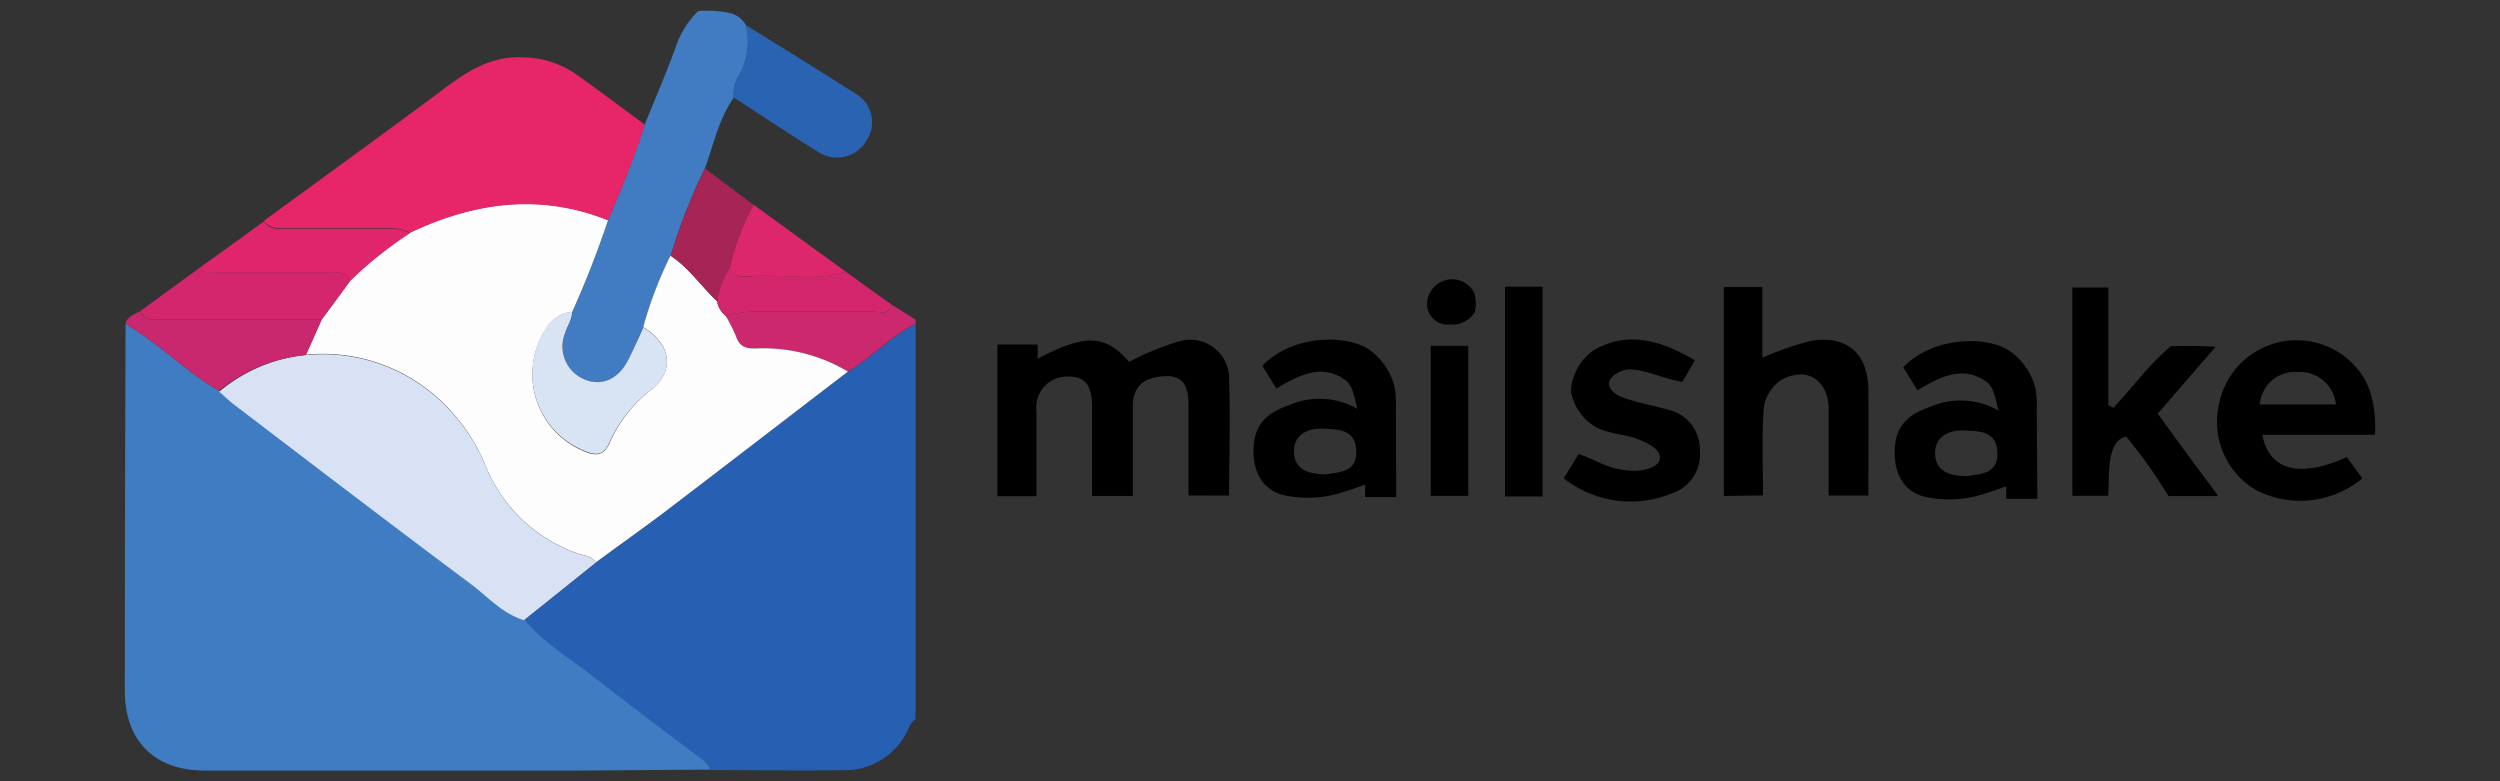 <svg width="160" height="50" xmlns="http://www.w3.org/2000/svg" xmlns:svg="http://www.w3.org/2000/svg">
 <rect width="100%" height="100%" fill="#333333" stroke="none"/>
 <defs>
  <style>.cls-1{fill:#2760b2;}.cls-2{fill:#417cc2;}.cls-3{fill:#cc286e;}.cls-4{fill:#3f7cc2;}.cls-5{fill:#fdfdfd;}.cls-6{fill:#d8e2f4;}.cls-7{fill:#e7266a;}.cls-8{fill:#d4266c;}.cls-9{fill:#ca286e;}.cls-10{fill:#df266c;}.cls-11{fill:#2b63b3;}.cls-12{fill:#a62555;}.cls-13{fill:#dd276c;}.cls-14{fill:#d8e3f4;}</style>
 </defs>
 <g class="layer">
  <title>Layer 1</title>
  <g id="Guidelines">
   <path d="m151.993,27.828l-7.2,0c0.408,2.256 2.352,2.8 5.4,1.432l1,1.352a6.208,6.208 0 0 1 -6.84,0.736a5.072,5.072 0 0 1 -2.32,-5.552a5.056,5.056 0 0 1 9.264,-1.6a5.12,5.12 0 0 1 0.416,0.96a7.68,7.68 0 0 1 0.28,2.672zm-7.368,-1.944l4.872,0a2.304,2.304 0 0 0 -2.4,-2.072a2.264,2.264 0 0 0 -2.472,2.072z" id="svg_1"/>
   <path d="m76.062,31.708c0,-1.928 0,-3.864 0,-5.792c0,-1.064 -0.24,-1.888 -1.48,-1.84s-2.088,0.536 -2.08,1.936c0,1.888 0,3.768 0,5.728l-2.608,0c0,-1.88 0,-3.76 0,-5.6c0,-1.144 -0.184,-2.088 -1.6,-2.04a1.968,1.968 0 0 0 -1.96,2.216c0,1.784 0,3.568 0,5.44l-2.504,0l0,-9.704l2.56,0a4.264,4.264 0 0 1 0,0.92c3.016,-1.6 4.32,-1.6 5.872,0.192a17.529,17.529 0 0 1 3.2,-1.32a2.496,2.496 0 0 1 3.2,2.576c0.088,2.4 0,4.8 0,7.296l-2.6,-0.008z" id="svg_2"/>
   <path d="m110.327,31.74l0,-13.368l2.464,0l0,4.52a21.113,21.113 0 0 1 3.104,-1.08c2.304,-0.376 3.656,0.8 3.68,3.144s0,4.464 0,6.76l-2.544,0c0,-1.832 0,-3.696 0,-5.552s-1.456,-2.784 -3.112,-1.8a2.608,2.608 0 0 0 -1.04,1.792c-0.136,1.816 -0.048,3.648 -0.048,5.552l-2.504,0.032z" id="svg_3"/>
   <path d="m141.976,31.748l-3.2,0a30.401,30.401 0 0 0 -2.704,-3.808c-1.288,0.272 -1.056,2.536 -1.152,3.792l-2.288,0l0,-13.328l2.304,0l0,7.52l0.328,0.176c0.616,-0.688 1.224,-1.384 1.824,-2.08a17.841,17.841 0 0 1 1.84,-1.864s2.096,-0.056 2.864,0.048l-3.696,4.264c1.24,1.744 2.6,3.56 3.88,5.28z" id="svg_4"/>
   <path d="m89.359,31.812c-0.52,0 -1.992,0 -1.992,0l0,-0.8s-0.576,0.224 -1.6,0.544a7.2,7.2 0 0 1 -3.56,0.144c-1.456,-0.328 -2.056,-1.6 -1.976,-3.088s0.88,-2.2 2.264,-2.68a4.888,4.888 0 0 1 4.392,0.24c-0.184,-0.48 -0.24,-1.48 -0.8,-1.856c-1.456,-1.048 -2.92,-0.344 -4.4,0.552l-0.896,-1.456c1.904,-2 5.424,-2.04 6.872,-1.008a4.168,4.168 0 0 1 1.6,2.4a6.784,6.784 0 0 1 0.072,1.36l0.024,5.648zm-4.512,-1.448c0.864,-0.16 1.992,-0.112 1.952,-1.504s-1.144,-1.376 -2.096,-1.424s-1.912,0.336 -1.888,1.488s0.952,1.416 2.032,1.44z" id="svg_5"/>
   <path d="m108.471,23.06l-0.8,1.384c-1.32,-0.248 -2.04,-0.672 -3.2,-0.8c-0.704,-0.072 -1.448,0.44 -1.496,0.864s0.504,0.8 0.856,0.92c0.96,0.352 1.976,0.52 2.952,0.8a2.6,2.6 0 0 1 2.008,2.6a2.64,2.64 0 0 1 -1.8,2.752a6.928,6.928 0 0 1 -6.912,-0.968l0.952,-1.552c1.28,0.408 1.84,1.032 3.6,1.072c0.504,0 1.56,-0.2 1.6,-0.8s-0.8,-0.976 -1.304,-1.184c-0.888,-0.376 -1.936,-0.36 -2.768,-0.8a3.32,3.32 0 0 1 -1.624,-2.336a3.464,3.464 0 0 1 1.416,-2.568c2.136,-1.28 4.304,-0.704 6.52,0.616z" id="svg_6"/>
   <path d="m98.719,31.772l-2.4,0l0,-13.424l2.4,0l0,13.424z" id="svg_7"/>
   <path d="m93.967,22.132l0,9.6l-2.4,0l0,-9.6l2.4,0z" id="svg_8"/>
   <path d="m94.391,19.964a1.664,1.664 0 0 1 -1.6,0.8a1.304,1.304 0 0 1 -1.456,-1.264a1.6,1.6 0 0 1 3,-0.8a2.4,2.4 0 0 1 0.056,1.264z" id="svg_9"/>
   <path d="m130.392,31.924c-0.52,0 -1.992,0 -1.992,0l0,-0.8s-0.576,0.224 -1.6,0.536a7.088,7.088 0 0 1 -3.56,0.144c-1.456,-0.328 -2.056,-1.6 -1.976,-3.088s0.88,-2.2 2.264,-2.68a4.912,4.912 0 0 1 4.392,0.248c-0.184,-0.488 -0.24,-1.488 -0.8,-1.856c-1.456,-1.048 -2.92,-0.352 -4.4,0.552l-0.912,-1.472c1.904,-2 5.424,-2.04 6.872,-1.008a4.2,4.2 0 0 1 1.6,2.4a7.512,7.512 0 0 1 0.072,1.36l0.04,5.664zm-4.512,-1.448c0.856,-0.16 1.992,-0.112 1.952,-1.504s-1.152,-1.376 -2.096,-1.424s-1.912,0.336 -1.888,1.488s0.944,1.416 2.048,1.44l-0.016,0z" id="svg_10"/>
   <path class="cls-1" d="m58.597,20.716l0,25.313c-0.384,0.232 -0.44,0.688 -0.672,1.032a4.448,4.448 0 0 1 -3.624,2.224c-2.944,0.056 -5.896,0 -8.848,0c0,-0.28 -0.24,-0.408 -0.448,-0.56c-2.264,-1.712 -4.544,-3.392 -6.768,-5.152c-1.6,-1.264 -3.384,-2.288 -4.704,-3.88l4.592,-3.68c1.456,-1.064 2.928,-2.096 4.368,-3.2c3.936,-3 7.848,-6.016 11.776,-9.024c1.528,-0.912 2.752,-2.248 4.328,-3.072z" id="svg_11"/>
   <path class="cls-2" d="m46.965,6.244c-0.968,1.368 -1.288,2.992 -1.848,4.52a37.129,37.129 0 0 0 -2.192,5.6a25.201,25.201 0 0 0 -1.752,4.584c-0.312,0.68 -0.608,1.36 -0.928,2.032c-0.6,1.24 -1.6,1.752 -2.72,1.352a2.28,2.28 0 0 1 -1.368,-2.96c0.136,-0.472 0.48,-0.888 0.464,-1.408a62.546,62.546 0 0 0 2.296,-5.88c0.848,-2.008 1.688,-4 2.336,-6.088c0.672,-1.664 1.384,-3.312 2,-5a5.696,5.696 0 0 1 1.432,-2.288a6.88,6.88 0 0 1 1.904,0.104a1.6,1.6 0 0 1 1.152,0.8a4.432,4.432 0 0 1 -0.552,3.4a2.176,2.176 0 0 0 -0.224,1.232z" id="svg_12"/>
   <path class="cls-3" d="m57.077,19.508l1.52,0.952l0,0.256c-1.6,0.8 -2.8,2.16 -4.328,3.064a10.56,10.56 0 0 0 -5.904,-1.48c-0.64,0 -1.024,-0.112 -1.248,-0.744a10.032,10.032 0 0 0 -0.672,-1.344a6.648,6.648 0 0 1 2.096,-0.264c2.464,0 4.936,0 7.4,0c0.408,-0.008 0.968,0.264 1.136,-0.44z" id="svg_13"/>
   <path class="cls-4" d="m45.453,49.261c-2.824,0 -5.648,0.048 -8.464,0.056l-23.897,0c-3.2,0 -5.104,-1.904 -5.104,-5.104q0,-11.752 0.048,-23.505l1.144,0.76c1.64,1.144 3.096,2.552 4.848,3.544c0.312,0.28 0.6,0.584 0.928,0.8c4.984,3.8 9.96,7.608 14.977,11.352c1.16,0.872 2.144,2.016 3.6,2.464c1.32,1.6 3.112,2.616 4.704,3.88c2.224,1.76 4.504,3.44 6.768,5.152c0.208,0.192 0.424,0.352 0.448,0.6z" id="svg_14"/>
   <path class="cls-5" d="m46.445,20.212a10.032,10.032 0 0 1 0.672,1.344c0.224,0.632 0.608,0.752 1.248,0.744a10.56,10.56 0 0 1 5.904,1.48c-3.928,3.008 -7.84,6.024 -11.776,9.024c-1.44,1.088 -2.912,2.12 -4.368,3.2c-0.264,-0.456 -0.8,-0.44 -1.2,-0.6a9.848,9.848 0 0 1 -5.848,-5.592a11.784,11.784 0 0 0 -2.464,-3.768a11.016,11.016 0 0 0 -9.032,-3.344l1.008,-2.264l1.84,-2.496a25.001,25.001 0 0 1 3.808,-3.056c4.12,-1.96 8.328,-2.544 12.68,-0.8a62.546,62.546 0 0 1 -2.296,5.88a2.136,2.136 0 0 0 -1.656,1.048a5.32,5.32 0 0 0 2.768,8c0.608,0.168 0.952,0 1.264,-0.616a8.632,8.632 0 0 1 2.592,-3.384c1.6,-1.176 1.424,-2.984 -0.424,-4.072a25.201,25.201 0 0 1 1.752,-4.584c1.192,0.8 1.96,1.968 2.976,2.912a1.504,1.504 0 0 0 0.552,0.944z" id="svg_15"/>
   <path class="cls-6" d="m19.58,22.724a11.016,11.016 0 0 1 9.032,3.344a11.784,11.784 0 0 1 2.464,3.744a9.848,9.848 0 0 0 5.848,5.6c0.416,0.16 0.936,0.144 1.2,0.6l-4.592,3.68c-1.456,-0.448 -2.4,-1.6 -3.6,-2.464c-5.016,-3.744 -9.992,-7.552 -14.977,-11.352c-0.328,-0.248 -0.616,-0.552 -0.928,-0.8a10.096,10.096 0 0 1 5.552,-2.352z" id="svg_16"/>
   <path class="cls-7" d="m38.917,14.1c-4.352,-1.736 -8.56,-1.152 -12.68,0.8a2.688,2.688 0 0 0 -1.448,-0.288l-6.56,0c-0.52,0 -1.016,0 -1.328,-0.488c3.752,-2.744 7.52,-5.472 11.256,-8.248c1.6,-1.216 3.248,-2.36 5.448,-2.2a6.048,6.048 0 0 1 3.2,1.032c1.504,1.064 2.976,2.176 4.464,3.272c-0.664,2.112 -1.504,4.112 -2.352,6.12z" id="svg_17"/>
   <path class="cls-8" d="m22.428,17.964l-1.84,2.496l-10.2,0c-0.536,0 -1.128,0.104 -1.4,-0.56l3.8,-2.768c0.344,0.456 0.848,0.28 1.288,0.288c2.352,0 4.712,0 7.064,0c0.504,0.008 1.032,-0.056 1.288,0.544z" id="svg_18"/>
   <path class="cls-9" d="m8.972,19.9c0.272,0.664 0.864,0.56 1.4,0.56l10.216,0l-1.008,2.264a10.096,10.096 0 0 0 -5.552,2.288c-1.752,-1 -3.2,-2.4 -4.848,-3.544l-1.144,-0.76c0.136,-0.496 0.592,-0.576 0.936,-0.808z" id="svg_19"/>
   <path class="cls-10" d="m22.428,17.964c-0.256,-0.6 -0.8,-0.536 -1.296,-0.536c-2.352,0 -4.712,0 -7.064,0c-0.44,0 -0.944,0.168 -1.288,-0.288l4.12,-2.976c0.312,0.504 0.8,0.496 1.328,0.488l6.56,0a2.688,2.688 0 0 1 1.456,0.272a25.001,25.001 0 0 0 -3.816,3.04z" id="svg_20"/>
   <path class="cls-11" d="m46.965,6.244a2.176,2.176 0 0 1 0.224,-1.232a4.432,4.432 0 0 0 0.544,-3.408c2.352,1.464 4.72,2.912 7.048,4.408a2.104,2.104 0 0 1 0.664,3a2.176,2.176 0 0 1 -3.088,0.704c-1.816,-1.12 -3.568,-2.304 -5.392,-3.472z" id="svg_21"/>
   <path class="cls-12" d="m45.901,19.292c-1.016,-0.944 -1.784,-2.144 -2.976,-2.912a37.129,37.129 0 0 1 2.192,-5.6l3.12,2.344a16.057,16.057 0 0 0 -1.536,4.056a5.216,5.216 0 0 0 -0.8,2.112z" id="svg_22"/>
   <path class="cls-8" d="m45.901,19.292a5.216,5.216 0 0 1 0.8,-2.128c0.336,0.704 1,0.536 1.552,0.504c1.96,-0.128 3.944,0.352 5.872,-0.28l2.952,2.12c-0.168,0.672 -0.728,0.432 -1.136,0.44c-2.464,0 -4.936,0 -7.4,0a6.648,6.648 0 0 0 -2.096,0.264a1.504,1.504 0 0 1 -0.544,-0.92z" id="svg_23"/>
   <path class="cls-13" d="m54.125,17.388c-1.928,0.632 -3.912,0.152 -5.872,0.28c-0.552,0 -1.216,0.2 -1.552,-0.504a16.057,16.057 0 0 1 1.536,-4.056l5.888,4.28z" id="svg_24"/>
   <path class="cls-14" d="m41.173,20.964c1.848,1.088 2.016,2.896 0.416,4.048a8.632,8.632 0 0 0 -2.6,3.344c-0.312,0.648 -0.656,0.8 -1.264,0.616a5.32,5.32 0 0 1 -2.768,-8a2.136,2.136 0 0 1 1.656,-1.016c0,0.52 -0.328,0.936 -0.464,1.408a2.28,2.28 0 0 0 1.368,2.96c1.08,0.4 2.12,-0.112 2.72,-1.352c0.328,-0.648 0.624,-1.328 0.936,-2.008z" id="svg_25"/>
  </g>
 </g>
</svg>